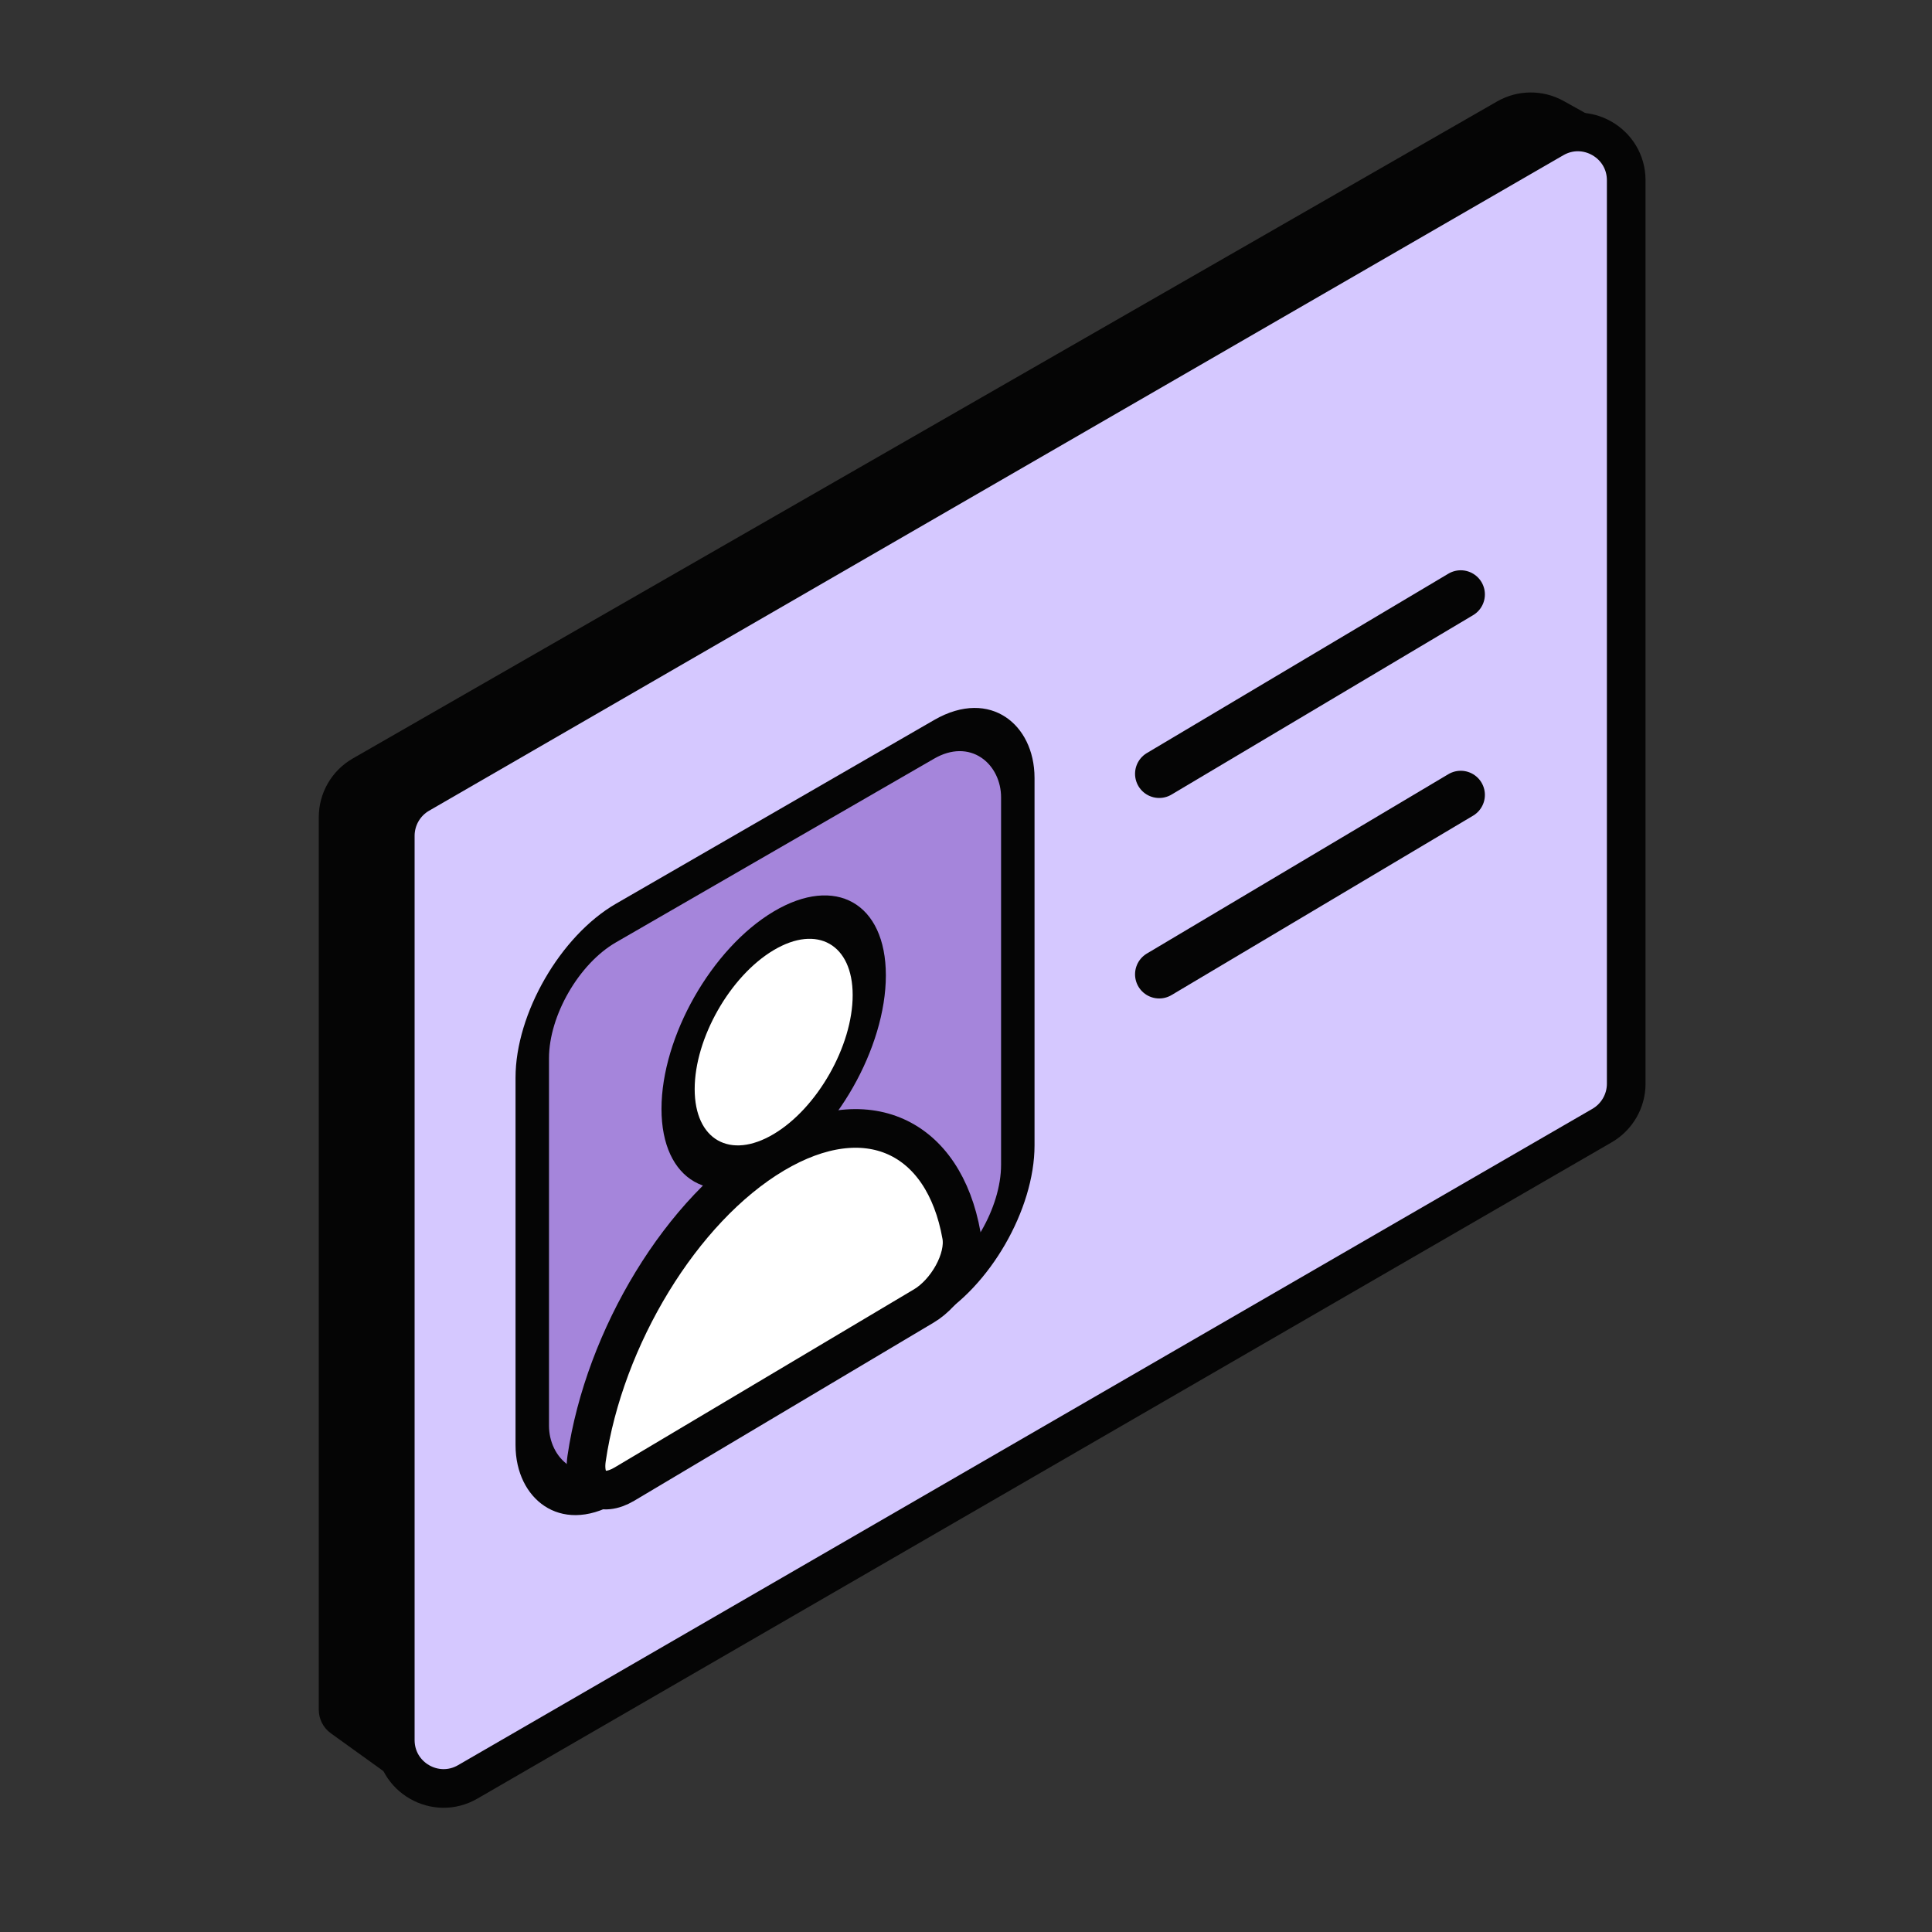 <svg width="40" height="40" viewBox="0 0 40 40" fill="none" xmlns="http://www.w3.org/2000/svg">
<rect x="0" y="0" width="40" height="40" fill="#333333" stroke="none"/>
<path d="M7 35.398L7 16.918C7 16.56 7.192 16.229 7.502 16.051L31.195 2.447C31.499 2.273 31.872 2.27 32.178 2.44L32.607 2.679C32.958 2.873 33.159 3.26 33.11 3.658C32.052 12.233 28.177 16.961 27.152 25.581C27.114 25.9 26.931 26.186 26.653 26.346L8.796 36.649C8.728 36.688 8.643 36.684 8.58 36.638L7.083 35.561C7.031 35.523 7 35.463 7 35.398Z" fill="#050505"/>
<path d="M7 35.398L7 16.918C7 16.56 7.192 16.229 7.502 16.051L31.195 2.447C31.499 2.273 31.872 2.27 32.178 2.44L32.607 2.679C32.958 2.873 33.159 3.26 33.11 3.658C32.052 12.233 28.177 16.961 27.152 25.581C27.114 25.9 26.931 26.186 26.653 26.346L8.796 36.649C8.728 36.688 8.643 36.684 8.58 36.638L7.083 35.561C7.031 35.523 7 35.463 7 35.398Z" stroke="#050505" stroke-width="0.8"/>
<path d="M8.184 36.026V17.305C8.184 16.948 8.374 16.618 8.683 16.439L32.168 2.867C32.835 2.482 33.669 2.963 33.669 3.733V22.437C33.669 22.794 33.478 23.124 33.17 23.303L9.684 36.892C9.018 37.278 8.184 36.797 8.184 36.026Z" fill="#D5C8FF" stroke="#050505" stroke-width="0.8" stroke-linecap="round" stroke-linejoin="round"/>
<path d="M24 16.021L30.243 12.307" stroke="#050505" stroke-linecap="round" stroke-linejoin="round"/>
<path d="M24 20.172L30.243 16.458" stroke="#050505" stroke-linecap="round" stroke-linejoin="round"/>
<rect width="11.608" height="11.608" rx="2" transform="matrix(0.866 -0.5 2.20305e-08 1 11.02 20.111)" fill="#A585DB" stroke="#050505" stroke-width="0.8" stroke-linejoin="round"/>
<path d="M16.026 23.892C14.109 25.033 12.511 27.7 12.145 30.198C12.058 30.793 12.451 31.01 12.926 30.728L19.126 27.039C19.601 26.757 19.994 26.071 19.907 25.58C19.541 23.518 17.943 22.752 16.026 23.892Z" fill="white" stroke="#050505" stroke-width="0.8" stroke-linecap="round"/>
<circle cx="2.304" cy="2.304" r="2.304" transform="matrix(0.859 -0.511 0 1 14.039 20.449)" fill="white" stroke="#050505" stroke-width="0.8" stroke-linecap="round"/>
</svg>
